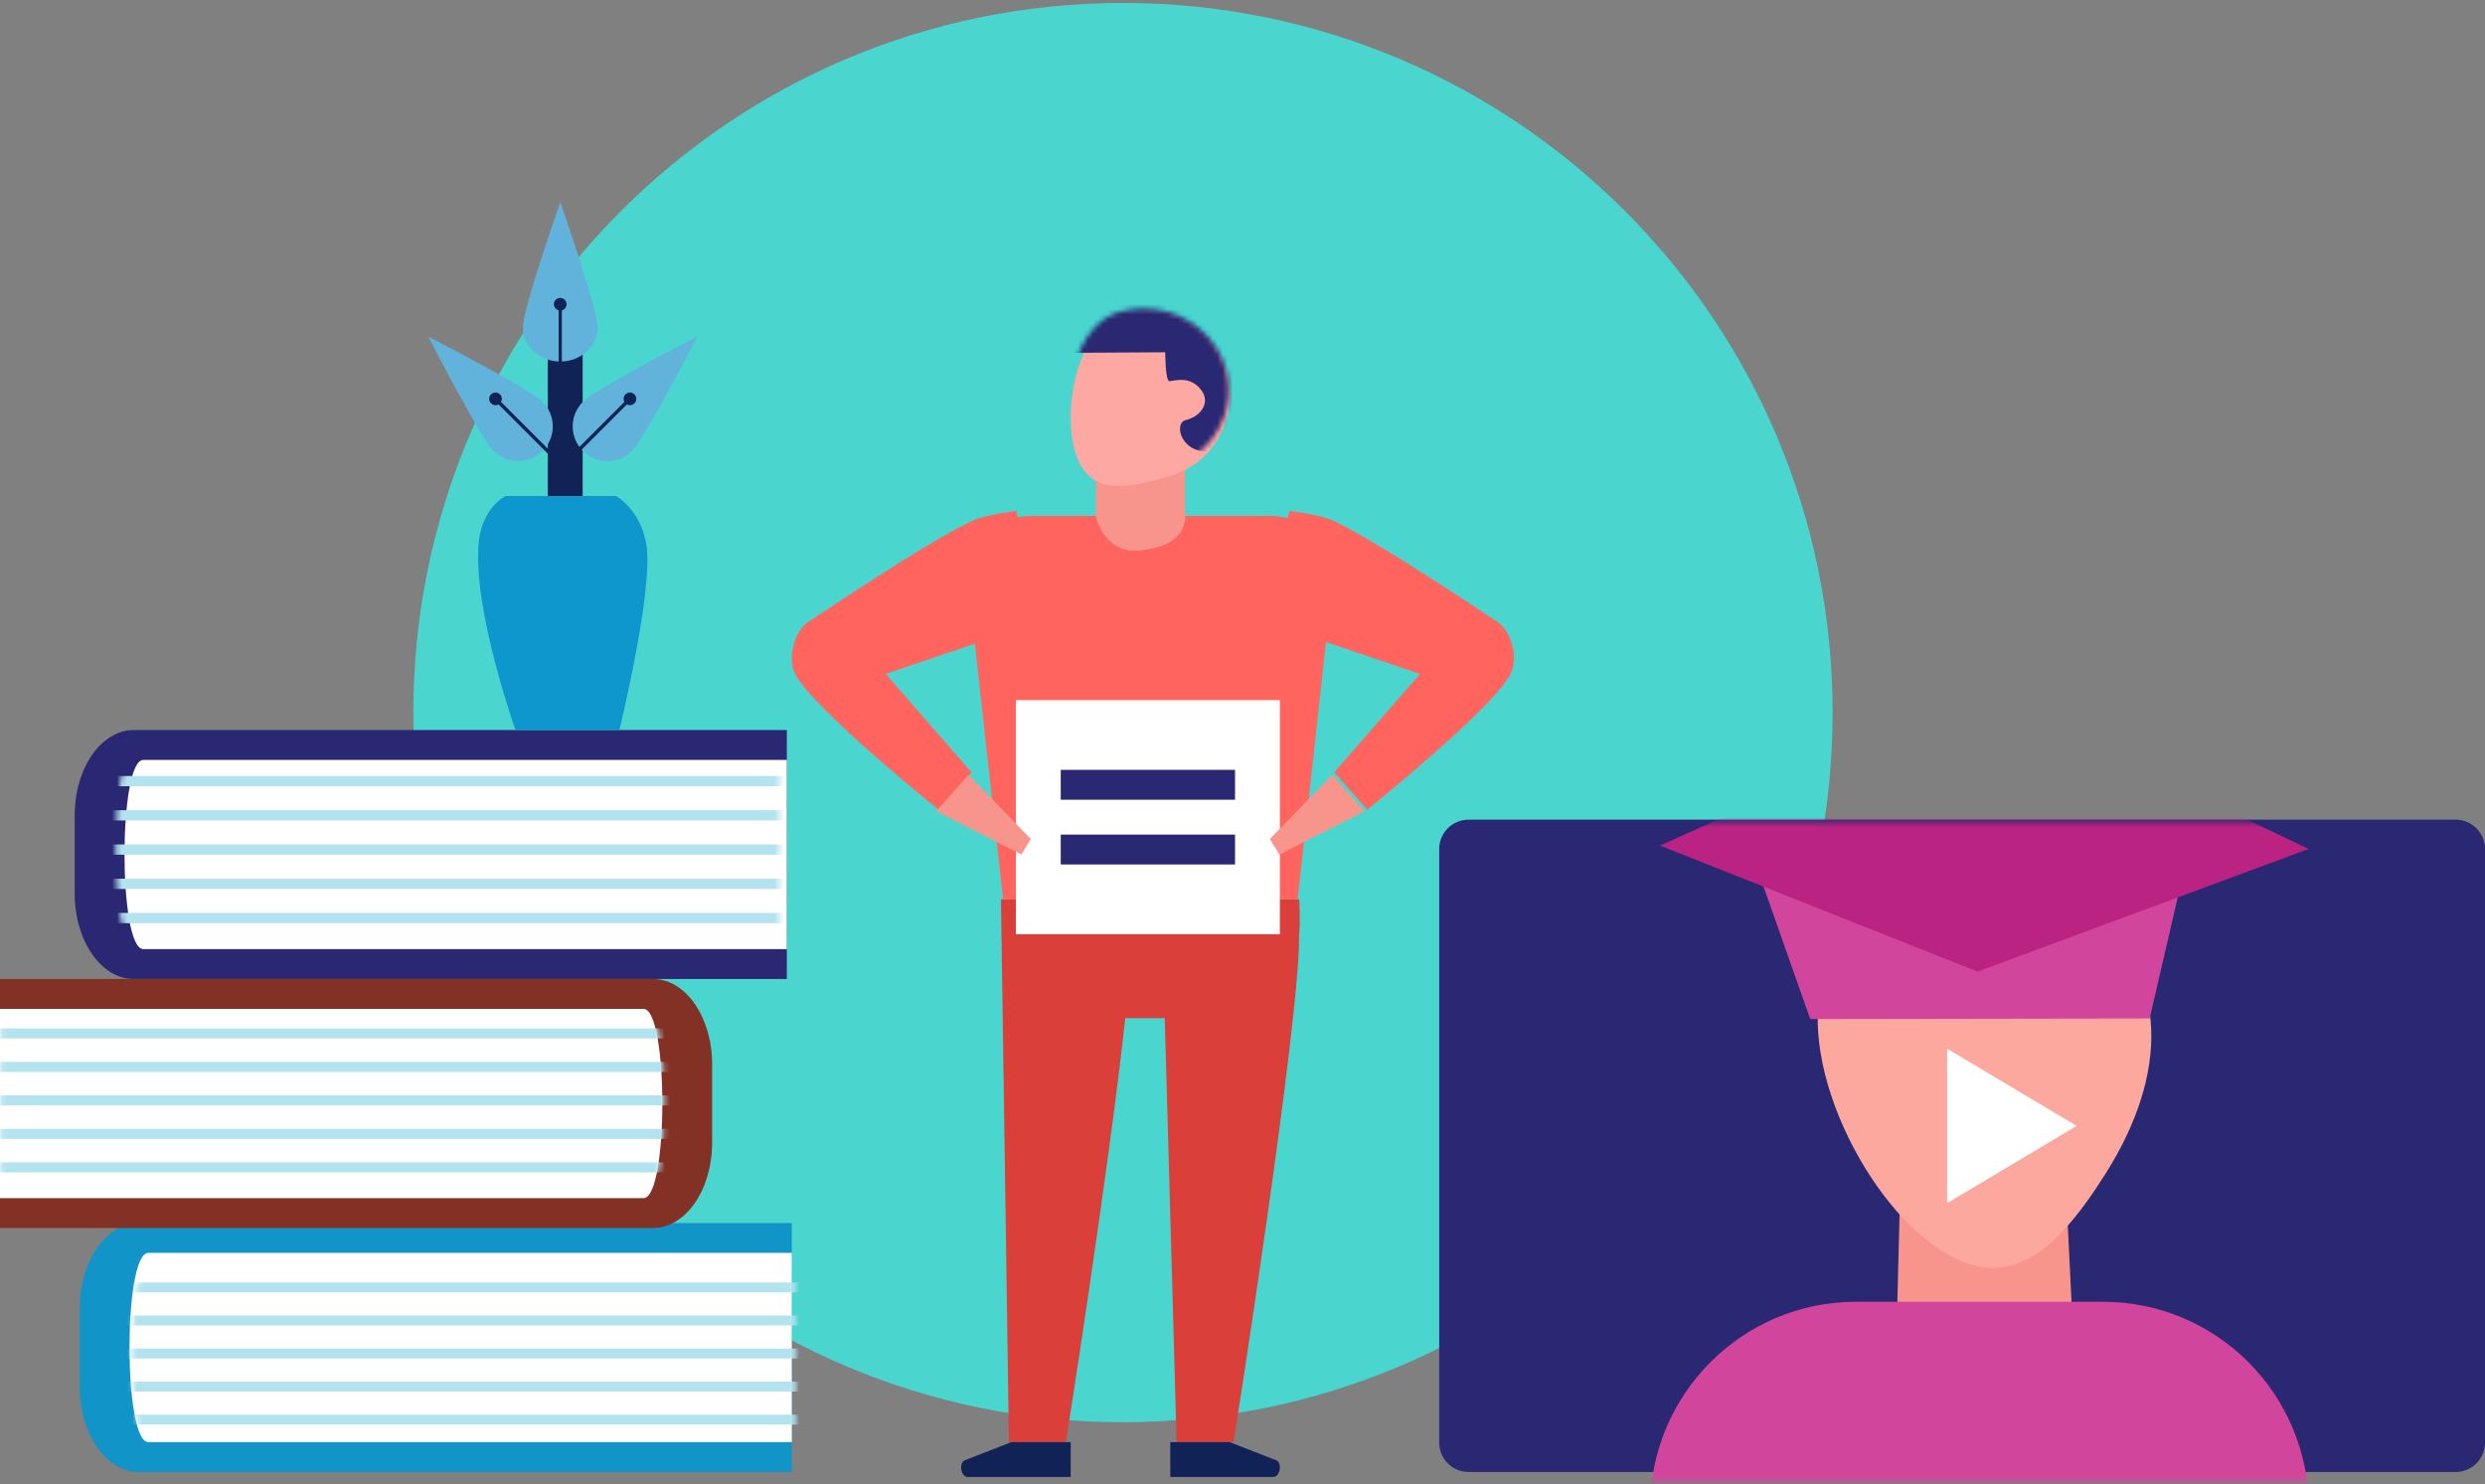 <svg xmlns="http://www.w3.org/2000/svg" xmlns:xlink="http://www.w3.org/1999/xlink" width="499" height="298" viewBox="0 0 499 298">
    <rect x="0" y="0" width="499" height="298" fill="#808080" stroke="none"/>
    <defs>
        <path id="prefix__a" d="M4.248 37.98h129.517V.092H4.248c-5.052 0-5.052 37.89 0 37.89z"/>
        <path id="prefix__c" d="M4.013 39.454h129.485V.2H4.013c-5.054 0-5.054 39.254 0 39.254z"/>
        <path id="prefix__e" d="M129.654.35H.16v38.41h129.493c5.05 0 5.05-38.41 0-38.41z"/>
        <path id="prefix__g" d="M203.96 132.793H5.934c-3.27 0-5.92-2.662-5.92-5.94V6.448c0-3.28 2.65-5.937 5.92-5.937H203.96c3.266 0 5.917 2.658 5.917 5.937v120.405c0 3.278-2.65 5.94-5.917 5.94z"/>
        <path id="prefix__i" d="M1.143 27.726C3.82 36.416 11.4 35.088 20.46 32.52c9.064-2.57 14.237-11.702 11.562-20.395C29.345 3.428 19.826-1.535 10.761 1.032 1.7 3.602-1.536 19.03 1.143 27.726z"/>
    </defs>
    <g fill="none" fill-rule="evenodd">
        <path fill="#4AD5CF" d="M368 143.093c0 78.702-63.8 142.502-142.502 142.502-78.701 0-142.498-63.8-142.498-142.502C83 64.393 146.797.595 225.498.595 304.2.595 368 64.392 368 143.093z"/>
        <path fill="#1194C8" d="M27.86 295.595H159v-50H27.86c-6.551 0-11.86 7.673-11.86 17.143v15.714c0 9.47 5.309 17.143 11.86 17.143z"/>
        <path fill="#FFF" d="M29.78 289.595H159v-38H29.78c-5.04 0-5.04 38 0 38z"/>
        <g transform="translate(26 252.595)">
            <mask id="prefix__b" fill="#fff">
                <use xlink:href="#prefix__a"/>
            </mask>
            <path fill="#B3E3EF" d="M-3.357 33.478L136.246 33.478 136.246 31.486-3.357 31.486zM-3.357 26.842L136.246 26.842 136.246 24.853-3.357 24.853zM-3.357 20.209L136.246 20.209 136.246 18.217-3.357 18.217zM-3.357 13.572L136.246 13.572 136.246 11.581-3.357 11.581zM-3.357 6.936L136.246 6.936 136.246 4.944-3.357 4.944z" mask="url(#prefix__b)"/>
        </g>
        <path fill="#2A2873" d="M26.86 196.595H158v-50H26.86c-6.551 0-11.86 7.675-11.86 17.14v15.716c0 9.47 5.309 17.144 11.86 17.144z"/>
        <path fill="#FFF" d="M28.78 190.595H158v-38H28.78c-5.04 0-5.04 38 0 38z"/>
        <g transform="translate(23 150.595)">
            <mask id="prefix__d" fill="#fff">
                <use xlink:href="#prefix__c"/>
            </mask>
            <path fill="#B3E3EF" d="M-3.594 34.789L135.979 34.789 135.979 32.729-3.594 32.729zM-3.594 27.918L135.979 27.918 135.979 25.854-3.594 25.854zM-3.594 21.042L135.979 21.042 135.979 18.979-3.594 18.979zM-3.594 14.167L135.979 14.167 135.979 12.103-3.594 12.103zM-3.594 7.292L135.979 7.292 135.979 5.232-3.594 5.232z" mask="url(#prefix__d)"/>
        </g>
        <path fill="#833125" d="M131.14 196.595H0v50h131.14c6.551 0 11.86-7.678 11.86-17.144v-15.715c0-9.466-5.309-17.141-11.86-17.141z"/>
        <path fill="#FFF" d="M129.22 202.595H0v38h129.22c5.04 0 5.04-38 0-38z"/>
        <g transform="translate(0 201.595)">
            <mask id="prefix__f" fill="#fff">
                <use xlink:href="#prefix__e"/>
            </mask>
            <path fill="#B3E3EF" d="M-2.312 6.934L137.261 6.934 137.261 4.914-2.312 4.914zM-2.312 13.661L137.261 13.661 137.261 11.642-2.312 11.642zM-2.312 20.385L137.261 20.385 137.261 18.366-2.312 18.366zM-2.312 27.112L137.261 27.112 137.261 25.093-2.312 25.093zM-2.312 33.84L137.261 33.84 137.261 31.82-2.312 31.82z" mask="url(#prefix__f)"/>
        </g>
        <path fill="#2A2873" d="M493.08 295.595H294.923c-3.271 0-5.924-2.636-5.924-5.883V170.474c0-3.247 2.653-5.879 5.924-5.879H493.08c3.268 0 5.921 2.632 5.921 5.88v119.237c0 3.247-2.653 5.883-5.92 5.883z"/>
        <path fill="#F7958D" d="M416 261.904s-2.61 11.504-17.587 10.645C383.368 271.687 381 261.22 381 261.22l.528-20.624h33.424L416 261.904z"/>
        <path fill="#FCA89E" d="M386.544 248.744c15.43 12.43 25.739 3.651 36.32-13.15 12.574-19.958 12.65-39.67-2.778-52.104-15.432-12.426-37.95-9.911-50.298 5.62-12.347 15.533 1.328 47.204 16.756 59.634z"/>
        <path fill="#FFF" d="M391 210.595L417 226.097 391 241.595z"/>
        <g transform="translate(289 164.595)">
            <mask id="prefix__h" fill="#fff">
                <use xlink:href="#prefix__g"/>
            </mask>
            <path fill="#D2459D" d="M133.29 203.348H83.675c-22.833 0-41.343-18.584-41.343-41.508v-23.52c0-22.924 18.51-41.507 41.343-41.507h49.613c22.83 0 41.344 18.583 41.344 41.507v23.52c0 22.924-18.514 41.508-41.344 41.508z" mask="url(#prefix__h)"/>
            <path fill="#2A2873" d="M182.4 65.1l-1.229-.13 3.39-32.378c1.164-11.126 1.006-19.528-11.745-26.275l.577-1.097c13.41 7.099 13.575 16.263 12.397 27.506L182.4 65.1z" mask="url(#prefix__h)"/>
            <path fill="#D2459D" d="M150.724 5.131L61.536 3.234 74.5 40.039 142.664 39.932z" mask="url(#prefix__h)"/>
            <path fill="#BB2382" d="M108.11 30.516L44.348 5.206 110.473 -24.541 174.592 5.872z" mask="url(#prefix__h)"/>
            <path fill="#2A2873" d="M175.855 73.782L182.363 62.177 186.704 74.761z" mask="url(#prefix__h)"/>
        </g>
        <path fill="#DA3F3A" d="M260.896 180.595H201l1.599 109h11.437s8.662-54.834 11.924-85.143h7.928l2.388 85.143h11.437s13.499-85.49 13.139-101.97c.305-1.233.044-7.03.044-7.03z"/>
        <path fill="#FF645F" d="M260.568 180.595h-59.136l-7.384-66.861c-.66-5.459 5.531-10.139 13.41-10.139h47.085c7.874 0 14.07 4.68 13.409 10.139l-7.384 66.861z"/>
        <path fill="#F7958D" d="M237.966 102.748V92.685c0-2.28-3.501-2.086-5.586-2.086h-6.706c-2.084 0-5.589 1.846-5.589 4.126v8.023c-.585.734 1.813 8.268 8.159 7.829 10.86-.752 9.722-7.088 9.722-7.83z"/>
        <path fill="#FDA8A3" d="M215.897 90.694c2.638 8.92 10.1 7.557 19.023 4.92 8.926-2.639 14.02-12.013 11.386-20.937-2.638-8.928-12.011-14.022-20.938-11.388-8.922 2.638-12.109 18.477-9.471 27.405z"/>
        <g transform="translate(214 61.595)">
            <mask id="prefix__j" fill="#fff">
                <use xlink:href="#prefix__i"/>
            </mask>
            <path fill="#2A2873" d="M19.989 9.146s0 5.796.834 5.796c.833 0 3.96-1.201 6.25 1.6 2.293 2.798-.208 5.596-2.919 6.198-2.707.6-.83 7.396 5.627 6.195 6.46-1.198 8.752-15.79 5.417-21.389-3.334-5.595-13.96-11.793-17.71-11.395-3.75.402-28.479 13.179-28.479 13.179l30.98-.184z" mask="url(#prefix__j)"/>
        </g>
        <path fill="#FF645F" d="M204.07 102.595s-5.94.731-8.43 1.817c-8.32 3.628-32.946 20.23-32.946 20.23-3.237 1.779-4.707 7.596-2.933 10.872 3.85 7.105 28.696 27.081 28.696 27.081l6.625-7.506-17.224-19.756s22.502-7.725 30.056-10.016c3.374-1.02-2.19-14.882-2.19-14.882l-1.654-7.84z"/>
        <path fill="#112256" d="M203.084 289.595H215v7h-20.676c-1.367 0-1.835-2.747-.637-3.334l9.397-3.666zM246.914 289.595H235v7h20.675c1.367 0 1.835-2.747.641-3.334l-9.402-3.666z"/>
        <path fill="#FFF" d="M204 187.595L257 187.595 257 140.595 204 140.595z"/>
        <path fill="#F7958D" d="M188 162.907L205.108 171.595 207 168.475 194.475 155.595z"/>
        <path fill="#FF645F" d="M258.928 102.595s5.94.731 8.43 1.817c8.322 3.628 32.952 20.23 32.952 20.23 3.233 1.779 4.703 7.596 2.929 10.872-3.85 7.105-28.697 27.081-28.697 27.081l-6.621-7.506 17.22-19.756s-22.503-7.725-30.056-10.016c-3.37-1.02 2.189-14.882 2.189-14.882l1.654-7.84z"/>
        <path fill="#F7958D" d="M274 162.907L256.892 171.595 255 168.475 267.528 155.595z"/>
        <path fill="#2A2873" d="M213 160.595L248 160.595 248 154.595 213 154.595zM213 173.595L248 173.595 248 167.595 213 167.595z"/>
        <path fill="#112256" d="M110 129.595L117 129.595 117 69.595 110 69.595z"/>
        <path fill="#61B3DB" d="M105 65.73c0-3.795 7.502-25.135 7.502-25.135S120 61.935 120 65.729c0 3.795-3.358 6.866-7.498 6.866-4.144 0-7.502-3.071-7.502-6.866zM99.104 90.555C96.383 87.834 86 67.595 86 67.595s20.239 10.383 22.96 13.107c2.72 2.72 2.72 7.132 0 9.853-2.721 2.72-7.136 2.72-9.856 0zM117.04 80.702C119.764 77.978 140 67.595 140 67.595s-10.385 20.239-13.105 22.96c-2.72 2.72-7.131 2.72-9.855 0-2.72-2.721-2.72-7.132 0-9.853z"/>
        <path fill="#112256" d="M111.5 92.595L99 80.095 99.497 79.595 112 92.098zM114.497 92.595L114 92.098 126.5 79.595 127 80.095zM112.179 79.595L112.821 79.595 112.821 60.595 112.179 60.595z"/>
        <path fill="#112256" d="M113.772 61.092c0 .705-.57 1.275-1.272 1.275-.702 0-1.272-.57-1.272-1.275 0-.702.57-1.269 1.272-1.269.702 0 1.272.567 1.272 1.269zM127.773 80.095c0 .702-.57 1.275-1.274 1.275-.703 0-1.272-.573-1.272-1.275s.57-1.275 1.272-1.275c.705 0 1.275.573 1.275 1.275zM100.772 80.095c0 .702-.57 1.275-1.272 1.275-.702 0-1.272-.573-1.272-1.275s.57-1.275 1.272-1.275c.702 0 1.272.573 1.272 1.275z"/>
        <path fill="#0E97CD" d="M123.663 99.595h-22.11s-4.882 2.29-5.462 9.706c-1.055 13.517 7.425 37.294 7.425 37.294h20.86s6.933-28.374 5.403-37.294c-1.23-7.157-6.116-9.706-6.116-9.706z"/>
    </g>
</svg>
